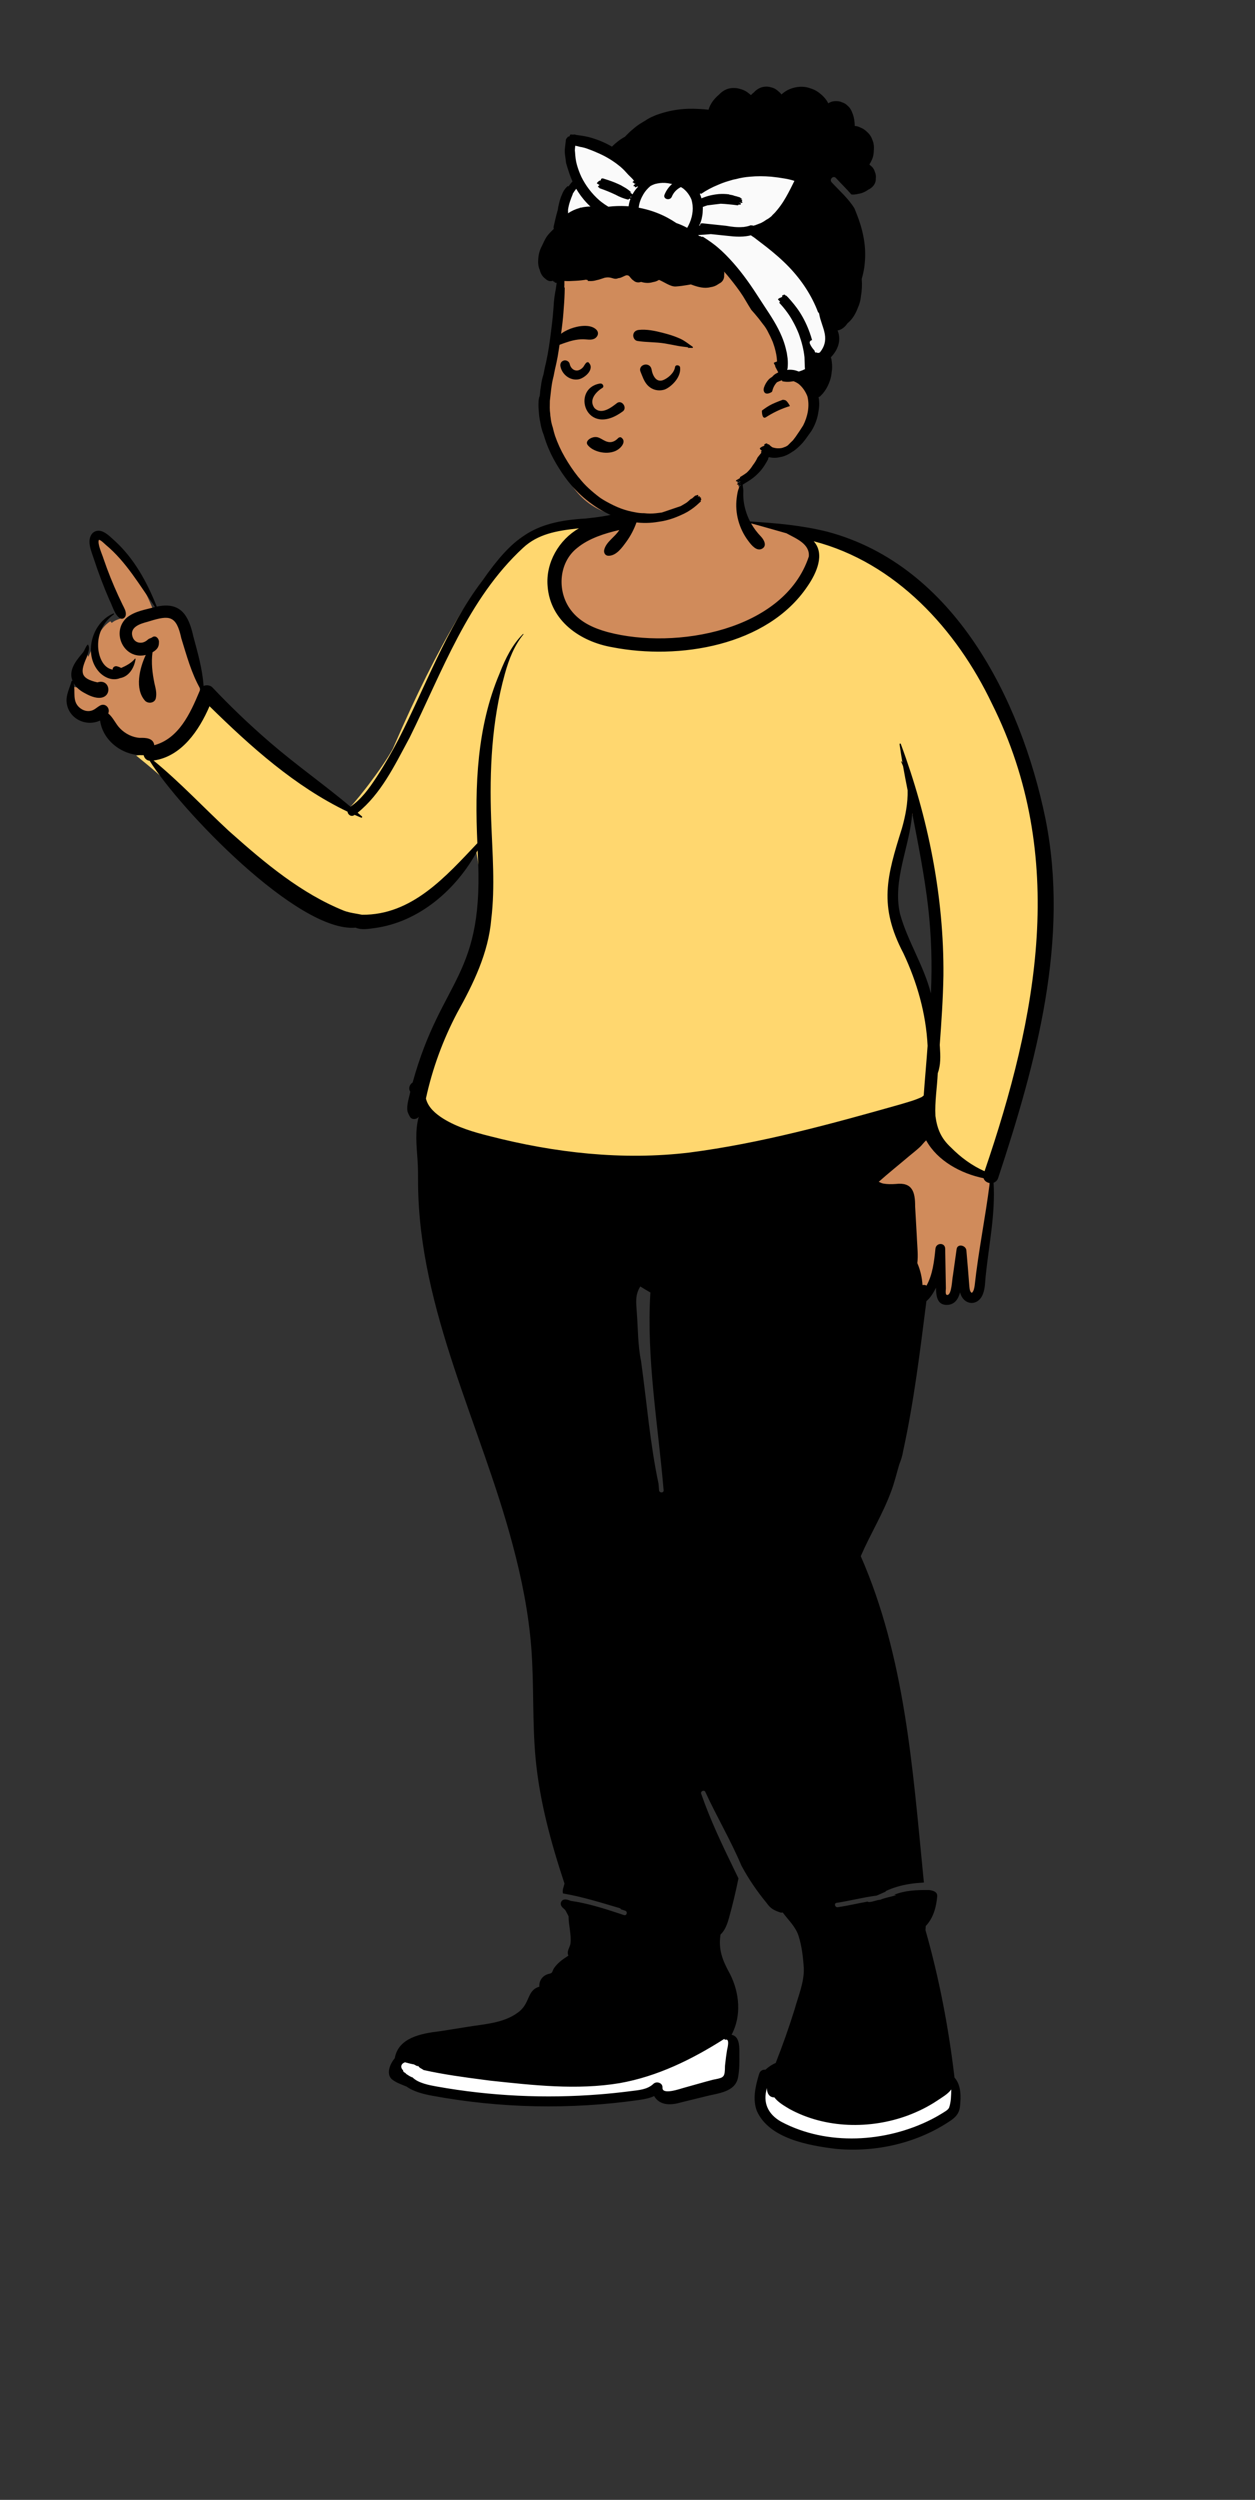 <?xml version="1.0" encoding="UTF-8"?> <svg xmlns="http://www.w3.org/2000/svg" width="370" height="737" viewBox="0 0 370 737" fill="none"><rect x="0" y="0" width="370" height="737" fill="#333333" stroke="none"/> <path fill-rule="evenodd" clip-rule="evenodd" d="M189.319 413.235C190.192 422.069 191.839 430.986 193.161 439.656C193.214 441.171 195.296 441.908 196.302 440.781C196.276 421.071 191.017 400.846 192.88 380.724C191.378 379.884 189.849 378.955 188.391 378.028C186.424 380.627 186.206 383.627 186.529 386.351C186.777 395.339 188.227 404.298 189.319 413.235ZM273.333 293.583L275.537 293.364C276.622 275.28 273.573 257.514 270.012 240.039L267.796 240.17C267.015 250.241 261.877 259.78 264.23 270.144C266.479 278.33 271.246 285.386 273.333 293.583ZM21.89 202.51L23.18 202.786C20.776 198.222 23.018 196.72 25.738 192.947L26.035 193.632L27.081 191.34C27.289 190.758 27.501 190.264 28.075 190.046C28.636 187.194 30.305 184.582 32.528 183.163L32.953 183.643C33.834 182.871 34.896 182.577 35.907 182.22C33.737 178.937 32.341 174.678 30.878 171.158C29.686 167.462 27.823 163.874 27.473 160.125C27.755 156.523 31.153 158.863 32.81 160.66C37.872 165.108 42.232 172.154 45.499 180.71C51.109 179.247 54.328 180.79 55.886 188.472C57.321 193.69 58.787 199.042 58.981 204.452C59.734 204.193 61.07 203.219 61.792 203.983C74.261 217.654 88.984 228.186 103.222 239.713C113.982 231.781 119.581 216.09 125.499 204.31C135.822 184.091 146.146 154.492 172.7 154.596C176.219 154.228 179.656 153.807 182.978 152.783C184.265 152.432 185.855 152.011 186.292 151.228C187.079 148.706 187.228 145.977 188.611 143.665C192.407 137.481 200.632 136.995 207.077 138.338C218.019 140.37 217.743 139.184 218.533 150.716C218.77 153.453 220.888 153.845 223.149 154.412C225.715 155.223 228.33 155.886 230.968 156.42C230.694 156.343 230.42 156.266 230.146 156.189C272.972 156.869 301.406 206.646 307.047 241.862C313.599 277.891 305.125 317.987 291.728 348.247C292.303 359.267 290.145 370.337 288.78 381.199C287.922 383.916 284.954 384.181 284.105 381.033L283.059 376.89L281.939 381.014C281.229 383.566 280.088 383.869 279.061 383.886C277.788 383.886 277.09 383.257 277.048 379.94L274.938 379.431C274.125 380.983 273.318 382.356 272.041 383.31C269.473 402.019 267.86 421.472 261.626 439.575C259.14 446.293 255.323 452.393 252.519 458.984C265.738 488.882 267.954 522.012 271.128 554.024C270.873 554.044 269.561 554.159 269.281 554.183L241.685 560.532C241.878 560.614 243.802 564.497 245.715 564.339C253.562 563.69 271.633 557.604 271.874 558.39C272.541 558.335 275.323 558.356 275.168 558.994C274.846 562.755 273.794 565.438 271.799 567.397C271.772 568 271.735 568.615 271.688 569.186C275.645 583.018 278.544 597.764 280.305 612.97C282.545 615.129 283.105 622.231 279.765 624.125C270.545 630.487 258.159 633.508 246.497 632.361C233.876 631.164 218.824 626.125 224.864 611.702C224.942 611.255 225.555 611.233 226.038 611.331C227.108 610.291 228.268 609.504 229.523 609.062C232.016 602.824 234.258 596.283 236.213 589.752C237.166 586.752 238.152 583.651 238.07 580.362C237.599 572.284 236.769 568.946 231.167 562.584C227.699 564.254 221.091 552.157 219.576 549.617C216.39 542.104 212.33 535.274 208.928 527.904C208.402 526.659 206.566 526.632 205.847 527.711C205.523 528.165 205.443 528.728 205.625 529.254C208.588 537.819 212.622 545.998 216.513 553.989C215.187 558.63 214.664 566.382 211.348 569.836C209.544 581.861 221.887 587.37 213.933 600.706C216.625 600.891 216.876 601.97 216.829 605.245C216.838 607.597 216.899 610.065 216.457 612.264C215.92 614.965 213.432 615.689 209.697 616.485C206.671 617.156 203.757 617.922 200.754 618.646C197.716 619.658 194.516 619.575 193.267 616.497C178.226 621.605 134.864 621.02 120.523 614.252C116.562 612.664 113.769 611.766 117.406 607.294C119.408 594.531 152.097 603.656 156.715 589.657C157.373 587.84 158.325 586.884 160.177 586.553C159.895 585.109 160.272 583.504 161.876 583.088C162.359 582.944 162.874 582.906 163.371 582.451C164.605 579.903 166.629 578.359 168.987 577.004C168.024 575.616 168.803 574.969 169.236 573.416C169.676 570.443 168.665 567.595 168.717 564.707C168.175 563.796 167.756 562.52 166.889 561.888C166.086 561.32 167.702 562.055 168.015 561.428C167.854 561.285 178.699 565.015 184.585 565.683C187.429 566.005 186.68 562.61 186.601 562.548C185.661 561.513 165.919 557.016 167.124 556.9C167.272 556.401 167.448 555.822 167.561 555.327C164.23 545.296 160.3 532.272 158.995 518.473C157.733 496.4 158.917 477.792 152.204 455.361C142.821 419.843 124.593 386.513 124.346 348.929C124.66 342.698 122.936 336.064 124.499 329.95L122.558 328.939C122.278 329.261 121.773 329.252 121.672 328.814C120.399 326.743 121.826 324.26 122.119 321.993C121.453 321.279 121.786 320.627 122.59 320.237C131.212 289.743 145.635 285.289 141.665 247.172C135.187 260.922 120.837 274.841 105.02 272.795C89.085 275.181 51.916 236.295 44.737 223.724C43.421 223.826 43.405 222.881 43.205 221.991C36.648 222.763 30.511 217.608 30.388 211.3C24.635 214.874 18.486 209.77 21.535 203.538C21.654 203.201 21.776 202.858 21.89 202.51Z" fill="#D08B5B"></path> <path fill-rule="evenodd" clip-rule="evenodd" d="M227.14 610.323L225.588 615.373C224.197 619.904 225.86 623.718 230.116 626.111C243.342 633.136 260.791 632.637 275.035 625.41C276.242 624.786 277.408 624.122 278.532 623.419L278.868 623.207L279.149 623.027L279.29 622.935C279.871 622.551 280.245 622.203 280.5 621.711L280.536 621.64L280.553 621.603L280.567 621.565C280.629 621.381 280.686 621.195 280.738 621.007L280.778 620.859L280.817 620.709C281.077 619.668 281.161 618.726 281.22 616.885L281.247 616.011L281.318 613.858L280.036 615.589C279.512 616.296 278.798 616.901 277.627 617.691L277.113 618.031L276.11 618.69L276.082 618.709C273.553 620.403 270.728 621.825 267.612 623.007C256.331 627.201 243.484 626.678 233.488 621.326L233.193 621.166L232.406 620.693L232.161 620.544C230.642 619.611 229.739 618.916 229.037 618.049L228.983 617.982L228.93 617.914L228.719 617.64L228.373 617.653C227.442 617.689 226.868 616.851 226.899 615.667L226.902 615.6L227.14 610.323ZM214.275 599.887L213.306 600.505C202.518 607.381 192.676 611.713 182.642 613.479C176.913 614.43 170.858 614.693 163.927 614.4L163.12 614.363L162.453 614.331C158.296 614.118 154.461 613.77 147.404 613.021L144.759 612.739L141.458 612.309L140.052 612.121C133.818 611.284 129.851 610.641 125.725 609.745L125.281 609.647L125.269 609.638C125.156 609.557 125.034 609.482 124.856 609.381L124.702 609.295C124.285 609.063 124.129 608.946 124.05 608.8L124.039 608.78L123.84 608.374L123.227 608.417L123.217 608.411C123.091 608.342 122.962 608.274 122.831 608.206L122.634 608.106L122.433 608.007L122.35 607.967L122.112 607.924L121.856 607.875C121.377 607.779 120.918 607.667 120.238 607.485L119.696 607.338L119.497 607.283L119.302 607.35C117.718 607.888 117.299 609.389 118.219 610.543L118.259 610.592L118.288 610.626L118.292 610.658C118.347 611.035 118.609 611.315 119.004 611.567L119.061 611.603L119.146 611.654L119.216 611.693L119.241 611.728C119.3 611.802 119.366 611.872 119.44 611.935L119.498 611.982L119.558 612.026L119.585 612.044L120.124 612.393L120.303 612.506C120.703 612.754 121.004 612.911 121.328 613.023L121.401 613.048L121.405 613.052C122.729 614.338 124.768 615.038 127.828 615.621L128.148 615.681L128.308 615.71L128.793 615.797C144.61 618.63 160.844 619.407 176.969 618.119C179.475 617.917 181.968 617.668 184.443 617.369L185.267 617.268L186.247 617.144L187.316 617.015L187.595 616.98L187.872 616.943C190.321 616.605 191.758 616.125 193.045 614.982L193.115 614.919L193.211 614.83C193.736 614.33 194.743 614.676 194.756 615.325L194.756 615.362L194.754 615.404C194.685 616.376 195.282 616.99 196.243 617.165C196.892 617.283 197.72 617.219 198.722 617.019C199.111 616.941 199.517 616.845 199.945 616.73L200.249 616.647L200.665 616.526C200.725 616.508 200.787 616.49 200.848 616.472L201.761 616.197L202.886 615.888C203.315 615.769 203.787 615.636 204.386 615.467L207.589 614.562L208.364 614.347C209.043 614.16 209.617 614.006 210.221 613.849L210.511 613.774L211.213 613.637L211.464 613.586L211.69 613.537C214.067 613.007 214.471 612.355 214.52 609.369L214.524 609.103L214.651 607.96L214.727 607.3C214.815 606.566 214.897 605.945 214.988 605.352L215.041 605.011L215.059 604.899L215.13 604.477C215.135 604.446 215.241 603.96 215.282 603.753C215.339 603.463 215.384 603.194 215.414 602.936C215.484 602.341 215.475 601.856 215.346 601.466C215.188 600.988 214.839 600.681 214.387 600.627L214.334 600.622L214.315 600.62L214.275 599.887Z" fill="white"></path> <path fill-rule="evenodd" clip-rule="evenodd" d="M177.394 152.873L168.664 153.827L168.144 153.886C164.591 154.294 162.111 154.742 159.721 155.508C156.709 156.474 154.153 157.896 151.956 159.945C141.002 170.086 129.119 190.031 116.214 219.836L115.851 220.676L115.753 220.857L115.612 221.111C114.123 223.773 111.558 227.515 108.693 231.285L108.413 231.652L108.001 232.189L107.739 232.527C106.565 234.038 105.447 235.417 104.524 236.49L104.322 236.723L104.052 237.031L103.878 237.227C103.708 237.417 103.55 237.589 103.407 237.741L103.336 237.816L103.198 237.959L103.177 237.951L102.947 238.135L102.912 237.835L102.077 237.436C95.049 234.07 88.194 229.641 81.147 224.058L80.806 223.787C74.958 219.128 69.232 213.915 62.103 206.922L60.097 204.952L59.126 207.202C55.454 215.708 50.49 221.193 44.123 222.181L43.93 222.209L40.137 222.741L43.222 225.273L43.573 225.563C47.107 228.488 50.042 231.203 55.452 236.461L56.555 237.535L58.981 239.903C61.055 241.922 62.434 243.252 63.778 244.518L64.107 244.827L65.148 245.798L65.791 246.372C71.875 251.791 76.304 255.504 80.862 258.864L81.363 259.231L81.698 259.475C87.708 263.834 93.492 267.188 99.429 269.61L99.767 269.747L99.943 269.81L100.113 269.869C100.959 270.158 101.737 270.338 103.068 270.58L103.203 270.604L104.326 270.803C104.588 270.851 104.806 270.892 105.011 270.933L105.146 270.96L105.442 271.022L105.818 271.025C112.122 271.044 117.906 269.084 123.573 265.344L123.864 265.151C127.882 262.46 131.472 259.22 136.394 254.109L136.933 253.548L137.471 252.984L140.223 250.072L140.266 250.296C141.658 257.604 142.512 266.1 142.091 270.213L142.077 270.336L142.06 270.489L142.033 270.789C141.627 275.208 140.481 279.649 138.622 284.357C137.157 288.065 135.341 291.766 132.772 296.429L132.631 296.685L132.207 297.449L132.188 297.485C127.966 305.511 124.835 314.025 122.913 322.759L122.825 323.162L122.745 323.532L122.832 323.901C123.464 326.59 125.356 328.702 128.295 330.626L128.429 330.713L128.698 330.884C132.458 333.21 136.53 334.655 142.815 336.228C163.675 341.589 183.586 343.387 202.441 341.106C211.853 339.883 221.568 338.035 232.265 335.51L232.819 335.379L234.396 335.001C241.779 333.22 248.753 331.365 259.096 328.468L261.164 327.887L264.776 326.868L265.314 326.706L266.783 326.271L267.314 326.111L267.511 326.05L267.855 325.943L268.214 325.828C269.449 325.427 270.446 325.042 271.376 324.587L271.789 324.381L272 324.149C272.012 324.135 272.033 324.118 272.061 324.1L272.083 324.086L272.836 323.637L272.962 321.878C273.012 321.185 273.065 320.495 273.127 319.703L273.188 318.939L273.757 311.957C273.804 311.365 273.847 310.815 273.887 310.289L273.978 309.064L274.054 307.999L274.033 307.595C273.544 298.466 271.088 289.27 266.908 280.306L266.753 279.975L266.627 279.734C263.304 273.341 262.016 268.034 262.26 262.461L262.273 262.19C262.492 257.866 263.411 253.994 265.985 245.712L266.148 245.189L266.408 244.356L266.422 244.311C267.296 241.229 267.857 238.404 268.071 235.722L268.092 235.451L268.185 235.778C272.913 252.556 275.382 269.513 275.362 286.048L275.361 286.549L275.357 287.216L275.34 288.111C275.241 292.935 274.988 297.622 274.487 304.684L274.449 305.212L274.266 307.735L274.321 308.508L274.343 308.831L274.363 309.157L274.381 309.473C274.522 312.072 274.388 313.8 273.823 315.392L273.7 315.73L273.672 316.309C273.637 317.013 273.59 317.68 273.513 318.608L273.488 318.895L273.238 321.715L273.19 322.28C272.982 324.797 272.911 326.57 272.985 328.376L272.99 328.508L273.007 328.846L273.06 329.222C273.673 333.432 275.089 336.349 278.014 339.085L278.1 339.165L278.248 339.314C281.202 342.28 284.465 344.627 288.034 346.292L288.258 346.395L288.477 346.495L290.157 347.246L290.752 345.505C299.77 319.119 304.913 297.064 306.201 275.945C307.717 251.09 303.68 228.338 293.161 207.001L292.841 206.355L292.501 205.647C280.985 181.898 262.623 164.204 240.563 157.968L239.894 157.783L239.208 157.601L233.775 156.19L237.541 160.353C239.717 162.759 238.809 166.76 235.781 171.252L235.689 171.388L235.529 171.621C230.197 179.525 221.507 185.038 210.649 187.91C200.936 190.48 189.946 190.768 180.071 188.888L179.772 188.83L179.442 188.772C169.917 187.041 162.93 181.079 162.062 172.873L162.038 172.624L161.998 172.129C161.566 166.173 164.915 160.104 170.245 156.969L170.407 156.875L177.394 152.873Z" fill="#FFD76F"></path> <path fill-rule="evenodd" clip-rule="evenodd" d="M67.394 244.908L68.012 245.458C78.113 254.455 88.827 263.435 101.472 268.519C103.185 269.144 104.971 269.313 106.73 269.685C121.438 269.831 131.425 258.425 140.739 248.589C139.959 231.759 140.604 214.38 147.244 198.652L147.403 198.247C149.028 194.133 151.014 190.055 154.19 186.911C154.268 186.835 154.376 186.949 154.309 187.03C151.598 190.355 150.02 194.416 148.887 198.513L148.829 198.721C144.964 212.596 144.292 227.155 144.801 241.486L144.817 241.92C145.164 251.604 145.999 261.338 144.835 271.002C143.985 280.975 139.578 289.993 134.778 298.607C130.594 306.563 127.467 315.067 125.571 323.857C126.181 326.451 128.389 328.352 130.685 329.796C134.834 332.362 139.642 333.766 144.337 334.942C163.55 339.88 183.562 342.172 203.329 339.781C224.418 337.04 245 331.368 265.424 325.593C267.524 324.948 269.855 324.363 271.861 323.36C271.996 323.212 272.155 323.087 272.327 322.984C272.674 318.078 273.133 313.216 273.476 308.322C273.013 298.843 270.383 289.624 266.353 281.063C258.988 267.028 261.421 258.493 265.91 244.193C266.942 240.554 267.679 236.747 267.587 232.996C267.116 230.633 266.662 228.269 266.243 225.897C266.069 225.442 265.878 224.992 265.666 224.544C265.625 224.459 265.739 224.392 265.793 224.471C265.887 224.605 265.977 224.742 266.066 224.88C265.755 223.071 265.466 221.259 265.213 219.443C265.18 219.203 265.489 219.11 265.578 219.342C273.648 241.072 278.333 264.364 278.14 287.585C278.026 294.422 277.556 301.257 277.054 308.078L277.101 308.736C277.278 311.317 277.372 313.947 276.47 316.406C276.277 320.625 275.562 324.794 275.784 329.026C276.305 332.889 277.47 335.623 280.368 338.295C283.239 341.213 286.524 343.627 290.267 345.302C305.829 299.769 314.946 252.471 292.443 207.447C281.998 185.525 264.019 165.831 239.89 159.567C243.329 163.369 240.648 169.056 238.176 172.681L238.025 172.901C226.184 190.455 200.109 194.637 180.554 190.819C171.081 189.193 162.199 183.057 161.443 172.795C160.856 165.922 164.766 159.144 170.677 155.758L169.957 155.836C164.204 156.476 158.617 157.399 154.201 161.518C137.926 176.585 130.375 198.042 120.761 217.468L120.379 218.175C116.261 225.815 112.282 234.066 105.441 239.607L106.719 240.698C106.88 240.836 106.708 241.15 106.504 241.067C105.846 240.801 105.192 240.521 104.54 240.236C103.621 240.974 102.566 240.228 102.456 239.291C86.985 231.882 73.909 220.129 61.772 208.208C58.707 215.308 53.54 223.053 45.267 224.213C53.077 230.625 59.989 238.037 67.394 244.908ZM191.748 381.049C190.744 380.477 189.752 379.884 188.774 379.268C187.159 381.853 187.57 384.125 187.744 386.979C188.113 391.742 188.031 396.587 188.996 401.275C190.668 413.236 191.658 425.736 194.142 437.393C194.197 438.044 194.255 438.695 194.306 439.347C194.373 440.205 195.716 440.209 195.649 439.347C194.014 419.997 190.542 400.534 191.748 381.049ZM182.641 614.151C170.037 616.245 157.171 614.76 144.561 613.415L142.711 613.174C136.742 612.398 130.739 611.583 124.877 610.28C124.383 609.871 123.622 609.69 123.325 609.086L122.963 609.111C122.658 608.938 122.346 608.775 122.029 608.622C121.108 608.457 120.358 608.256 119.407 607.996C118.116 608.434 117.982 609.57 118.858 610.374C118.77 610.784 119.261 611.019 119.581 611.2C119.632 611.303 119.712 611.402 119.832 611.486C120.407 611.849 120.988 612.283 121.646 612.463C123.254 614.137 126.709 614.773 128.612 615.112L128.8 615.146C144.613 617.977 160.79 618.738 176.803 617.459C179.564 617.237 182.323 616.955 185.071 616.612L185.821 616.516C188.194 616.209 190.812 616.091 192.637 614.353C193.545 613.488 195.366 614.034 195.315 615.408L195.313 615.461C195.153 617.718 200.427 615.851 201.471 615.559L201.502 615.551C204.422 614.758 207.324 613.882 210.252 613.128L210.971 612.988C213.515 612.483 213.713 612.227 213.741 609.072L213.836 608.214C213.963 607.071 214.101 605.932 214.285 604.797L214.357 604.371C214.44 603.894 215.25 600.943 213.9 601.335C213.73 601.384 213.564 601.247 213.555 601.082C204.068 607.128 193.801 612.187 182.641 614.151ZM232.752 621.761L231.946 621.278C230.598 620.462 229.243 619.575 228.287 618.334C226.709 618.394 226.059 616.907 226.119 615.58C224.795 619.893 226.437 623.344 230.32 625.527C243.846 632.712 261.151 631.654 274.616 624.823C275.908 624.155 277.17 623.431 278.395 622.65L278.671 622.474C279.13 622.179 279.575 621.863 279.819 621.358C280.409 619.629 280.4 617.925 280.464 615.999C279.444 617.375 277.751 618.329 276.344 619.277C273.659 621.075 270.751 622.502 267.735 623.647C256.566 627.799 243.3 627.545 232.752 621.761ZM273.659 267.622C272.581 258.252 270.732 249.011 268.941 239.759C268.214 249.702 263.056 259.385 265.35 269.443C267.591 277.54 272.395 284.722 274.448 292.89C274.847 284.455 274.601 276.015 273.659 267.622ZM260.368 348.928C261.581 349.149 262.828 349.145 264.056 349.057C269.029 348.454 269.816 351.469 269.799 355.684C269.95 358.409 270.117 361.133 270.259 363.859L270.341 365.495C270.444 367.674 270.717 370.11 270.444 372.388C271.345 374.456 271.832 376.613 271.976 378.873C272.39 378.761 272.833 378.815 273.151 379.032C274.976 375.776 275.413 371.801 275.789 368.135C275.973 366.332 278.619 366.25 278.66 368.135C278.711 370.699 278.749 373.266 278.794 375.83L278.863 379.787L278.863 379.846C278.852 380.409 278.597 381.833 279.29 381.778L279.329 381.773C280.617 381.677 280.676 377.089 280.955 375.944L282.029 368.27C282.271 366.552 284.737 367.113 284.907 368.611L284.911 368.659C285.213 372.167 285.519 375.674 285.778 379.185C285.86 379.792 285.871 380.89 286.532 381.155C287.117 380.63 287.228 379.745 287.352 379.01C288.453 368.883 290.52 358.885 291.795 348.782C290.968 348.663 290.211 348.148 289.97 347.356C283.339 345.999 276.38 342.262 273.048 336.19C272.383 336.776 271.864 337.544 271.219 338.147C270.2 339.103 269.08 339.966 268.01 340.859C265.01 343.402 261.999 345.803 259.06 348.424C259.49 348.565 259.882 348.84 260.368 348.928ZM188.221 141.616C188.187 141.484 188.004 141.522 187.995 141.647C187.811 144.2 187.2 146.894 186.268 149.398C185.935 149.452 185.615 149.64 185.382 150.005C185.068 150.495 183.569 150.837 182.786 151.068L182.675 151.102C179.427 152.106 176.037 152.511 172.668 152.87C156.824 153.747 151.057 158.718 142.119 171.28C131.509 185.431 125.555 202.225 117.557 217.844C115.589 221.642 113.464 225.351 111.128 228.936L110.905 229.276C108.819 232.455 106.511 235.675 103.325 237.82C95.613 231.347 87.367 225.567 79.738 218.993L79.025 218.375C73.302 213.421 67.836 208.172 62.634 202.672C62.02 202.022 60.87 201.852 60.019 202.233C59.686 197.282 58.29 192.426 57.002 187.643C55.651 181.482 53.302 177.317 46.219 178.842C43.367 171.654 39.549 164.638 33.768 159.39L33.397 159.055C32.167 157.936 30.551 156.332 28.822 156.477C27.253 156.607 26.447 158.029 26.384 159.475C26.312 161.191 27.059 162.938 27.595 164.547L27.64 164.684C28.33 166.796 29.073 168.89 29.859 170.968C30.616 172.968 31.427 174.948 32.275 176.909C33.14 178.55 33.776 181.267 35.352 182.259C36.165 182.743 37.003 182.092 37.089 181.261C37.213 180.17 36.586 179.212 36.124 178.262C35.699 177.389 35.282 176.511 34.877 175.628C33.248 172.076 31.787 168.45 30.531 164.751C30.158 163.506 28.631 160.27 29.16 159.151C29.691 159.155 30.783 160.277 31.169 160.611C37.242 165.646 41.188 172.605 45.704 178.954C42.87 179.765 39.795 180.145 37.441 182.049C32.6 186.277 36.488 194.65 42.976 193.091C41.165 196.944 39.608 203.168 42.817 206.649C43.782 207.554 45.657 207.265 45.95 205.823C46.263 204.291 45.887 202.979 45.542 201.494C44.918 198.472 44.539 195.376 44.965 192.299L45.099 192.219C46.199 191.551 46.89 190.8 46.857 189.419C47 188.42 45.937 187.074 44.868 187.892C44.521 188.156 44.098 188.176 43.733 188.442C43.114 189.032 42.345 189.495 41.467 189.488L41.382 189.486C40.253 189.477 39.42 188.796 39.076 187.739C38.131 184.839 41.402 183.865 43.529 183.308L44.079 183.138C49.885 181.361 51.99 181.332 53.449 188.162C55.029 193.259 56.422 198.505 59.094 203.162L58.761 203.957C56.075 210.363 52.703 217.736 45.48 219.701C45.224 217.561 42.912 217.484 41.239 217.537C39.079 217.421 36.911 216.323 35.385 214.747C34.053 213.403 33.382 211.531 31.908 210.333C32.575 208.815 31.068 207.139 29.494 208.013C28.433 208.6 27.792 209.437 26.512 209.607C25.376 209.76 24.331 209.363 23.468 208.635C21.218 206.732 22.288 203.935 21.738 201.442C22.463 202.699 23.668 203.662 24.957 204.327C33.57 209.258 33.483 199.59 28.724 201.178C23.554 200.001 23.641 198.13 25.573 193.739L25.608 193.636C25.922 192.714 26.624 191.084 25.972 190.091C25.936 190.041 25.871 190.026 25.824 190.071C25.233 190.653 25 191.629 24.501 192.314L23.906 193.026C22.099 195.206 20.207 197.795 21.382 200.706C21.256 200.679 21.12 200.732 21.077 200.885C20.522 202.907 19.418 204.893 19.646 207.057C20.124 211.798 25.258 214.4 29.51 212.425C30.328 218.519 36.332 222.906 42.349 222.634C42.54 223.469 43.158 224.204 44.114 224.28C52.97 238.481 87.782 275.014 104.854 273.487C106.486 274.229 108.564 273.857 110.293 273.633C123.552 271.902 134.632 262.196 140.813 250.692C143.085 288.375 130.246 287.918 121.655 319.136C120.795 319.676 120.293 320.854 120.96 321.85C120.592 323.739 119.837 325.675 120.127 327.613C120.271 328.166 120.56 328.669 120.822 329.176C121.361 330.208 122.782 330.084 123.448 329.281C122.319 333.369 122.801 337.661 123.09 341.828C123.267 344.276 123.253 346.69 123.256 349.14C123.593 386.436 141.794 420.064 151.151 455.447C153.798 465.365 155.831 475.472 156.631 485.717C157.479 496.616 156.888 507.576 157.909 518.462C159.093 531.07 162.457 543.324 166.425 555.308C166.188 556.279 165.695 557.384 165.999 558.221C171.669 559.177 177.14 560.916 182.645 562.531C182.861 562.593 182.996 562.727 183.064 562.887L184.322 563.305C185.138 563.577 184.789 564.875 183.965 564.601L182.589 564.143C177.884 562.585 173.125 561.096 168.231 560.398L168.081 560.336C167.103 559.945 165.952 559.657 165.436 560.736C165.174 561.283 165.382 561.833 165.755 562.266C166.071 562.632 166.473 562.857 166.749 563.271C167.058 563.816 167.319 564.39 167.626 564.943C167.623 567.681 168.523 570.391 168.174 573.122C167.911 574.255 166.993 575.342 167.576 576.555L167.31 576.725C165.767 577.717 164.291 578.806 163.277 580.34C163.055 580.676 162.887 581.368 162.634 581.605C162.37 581.852 161.877 581.881 161.552 581.997C159.908 582.498 158.874 583.983 159.015 585.708C155.165 586.817 156.491 590.73 152.517 593.454C148.437 596.412 142.913 596.737 138.095 597.505L129.884 598.816L129.406 598.874C124.209 599.516 117.43 600.723 116.385 606.799L116.301 606.897C115.045 608.398 113.837 611.247 115.387 612.876C116.648 613.996 118.369 614.521 119.896 615.174C122.012 616.704 125.062 617.417 127.385 617.848C147.461 621.569 168.142 622 188.353 619.114L188.691 619.064C190.104 618.853 191.562 618.566 192.852 617.96C194.655 620.998 198.128 620.616 201.052 619.754C203.347 619.186 205.642 618.626 207.937 618.066L208.152 618.009C211.697 617.099 216.725 616.822 217.583 612.494C218.027 610.266 217.998 607.787 217.975 605.522L217.98 604.779C217.983 602.872 217.833 600.286 215.676 599.884C218.673 594.326 218.02 587.493 215.228 581.984L215.08 581.713C213.026 577.943 211.742 574.795 212.424 570.341C213.793 569.051 214.431 567.199 214.937 565.378C216 561.546 216.929 557.673 217.714 553.773L216.495 551.266C212.919 543.912 209.383 536.525 206.712 528.788C206.466 528.077 207.619 527.575 207.939 528.27C211.318 535.607 215.449 542.579 218.594 550.027C220.679 553.922 223.183 557.584 225.99 560.993L226.114 561.167C227.203 562.662 228.116 563.159 229.906 563.775C230.192 563.896 230.483 563.898 230.757 563.82C232.464 566.136 234.537 567.972 235.434 570.737C236.413 573.796 236.787 577.16 236.98 580.358C237.082 584.524 235.348 588.458 234.259 592.415C232.593 597.745 230.738 603.018 228.686 608.213C227.59 608.656 226.596 609.339 225.678 610.179C224.913 610.105 224.108 610.453 223.822 611.386L223.703 611.775C222.693 615.13 221.835 619.005 223.148 622.366C226.775 630.508 238.431 632.538 246.404 633.513C258.211 634.635 270.597 631.812 280.426 625.077C281.815 624.103 282.762 622.995 282.992 621.268L283.017 621.053C283.334 618.165 283.408 614.739 281.405 612.501C279.693 597.854 276.888 583.213 272.849 569.026C272.88 568.625 272.905 568.225 272.925 567.822C275.18 565.472 276.062 562.164 276.315 558.987C276.344 557.652 274.995 557.374 273.949 557.211L273.563 557.207C270.154 557.183 266.635 557.35 263.592 558.624L263.742 558.63C263.896 558.638 264.057 558.656 264.174 558.736C262.649 559.225 260.987 559.443 259.529 560.085C258.45 560.138 257.509 560.651 256.416 560.744L256.242 560.755C256.047 560.772 255.9 560.715 255.793 560.618C252.856 561.142 249.937 561.847 247.005 562.279C246.159 562.403 245.794 561.109 246.648 560.983C250.57 560.406 254.475 559.347 258.424 558.857C259.297 558.517 260.141 558.082 261.017 557.732C261.068 557.616 261.164 557.512 261.319 557.439C262.28 556.988 263.277 556.617 264.298 556.307C266.913 555.495 269.661 555.153 272.384 554.992L272.191 553.042C269.057 521.178 266.771 488.46 253.769 458.786C256.531 452.396 260.288 446.311 262.705 439.739C263.708 437.112 264.318 434.434 265.112 431.753C265.629 430.469 266.056 429.169 266.263 427.792C269.447 413.212 271.246 398.381 273.124 383.592C274.389 382.546 275.224 381.038 275.957 379.65L275.96 379.861C276.003 382.145 276.326 384.774 279.197 384.707C281.514 384.651 282.529 382.92 283.048 381.005C284.058 385.009 288.543 385.228 289.858 381.285C290.444 379.695 290.42 377.881 290.594 376.213C291.531 367.056 293.487 357.906 292.925 348.686C293.517 348.484 294.032 348.032 294.283 347.277C305.479 313.32 315.443 276.979 308.174 241.147C300.907 206.041 281.225 166.74 244.03 156.786C236.501 154.881 228.851 154.234 221.133 153.742C220.019 151.585 219.299 149.131 219.153 146.688C219.108 145.983 219.142 145.284 219.144 144.578C219.146 143.927 218.869 143.15 218.999 142.541C219.03 142.393 218.828 142.344 218.775 142.48C218.611 142.908 218.278 143.123 218.051 143.483C217.489 144.503 217.34 145.713 217.192 146.852C216.634 151.298 217.903 155.872 220.589 159.442L220.683 159.565C221.515 160.68 223.101 162.7 224.74 161.733C226.168 160.888 225.253 159.167 224.401 158.245L224.337 158.176C223.184 156.976 222.216 155.693 221.43 154.293C224.923 155.225 228.388 156.251 231.869 157.222L232.035 157.313C234.761 158.8 238.813 160.392 238.455 164.078C231.205 185.985 199.127 191.615 179.302 186.384L178.986 186.299C175.193 185.251 171.395 183.568 168.814 180.5L168.707 180.371C164.124 174.939 164.475 165.964 170.214 161.504C173.622 158.709 178.331 157.225 182.583 156.257C181.346 158.313 178.611 159.765 178.113 162.201C177.986 163.036 178.447 163.831 179.367 163.849C181.705 163.894 183.429 161.394 184.656 159.715C187.217 156.201 188.67 151.953 188.98 147.626C189.135 145.521 188.747 143.624 188.221 141.616ZM33.543 181.14C33.667 181.055 33.598 180.802 33.431 180.871C27.076 183.508 24.482 192.952 29.266 198.153C30.853 199.83 33.234 200.8 35.401 199.92C38.065 199.468 39.621 196.775 39.962 194.294C39.986 194.178 39.856 194.126 39.783 194.198L39.77 194.214C38.763 195.456 37.176 196.288 35.73 196.923C35.325 196.704 34.882 196.529 34.436 196.426C33.802 196.283 33.153 196.78 33.213 197.427C30.222 196.879 29.023 193.315 28.932 190.611L28.93 190.53C28.809 186.788 30.5 183.327 33.543 181.14Z" fill="black"></path> <path fill-rule="evenodd" clip-rule="evenodd" d="M224.627 46.249C210.547 45.479 198.072 41.514 188.161 50.387C188.161 50.387 172.127 38.387 169.451 42.957C167.659 46.02 170.145 50.131 169.478 53.91C165.132 61.337 165.378 73.906 165.132 76.852C164.512 84.276 160.611 112.215 160.611 118.849C160.611 122.236 163.397 131.105 165.132 136.041C168.993 147.027 176.365 152.625 188.453 152.625C200.542 152.625 220.273 142.499 226.601 133.509C227.156 132.721 230.742 135.019 234.493 131.032C238.557 126.712 240.812 118.473 240.812 113.561C240.812 107.329 244.831 103.007 244.363 95.029C243.319 77.212 239.694 47.073 224.627 46.249Z" fill="#D08B5B"></path> <path fill-rule="evenodd" clip-rule="evenodd" d="M169.437 42.914C167.645 45.977 170.131 50.088 169.464 53.867C167.787 56.733 166.793 60.365 166.192 63.914L169.478 65.662L170.694 65.841C190.413 68.754 202.998 71.377 208.45 73.707C213.958 76.062 220.641 84.332 228.501 98.516L228.74 98.948L230.297 109.534L237.438 111.729L240.799 113.326C240.88 107.196 244.812 102.881 244.349 94.986C243.305 77.169 239.679 47.03 224.613 46.206C210.533 45.436 198.058 41.471 188.146 50.344C177.457 42.344 171.221 39.867 169.437 42.914Z" fill="#FAFAFA"></path> <path fill-rule="evenodd" clip-rule="evenodd" d="M226.2 25.535C226.017 25.523 225.832 25.532 225.646 25.551C225.443 25.56 225.239 25.579 225.036 25.62C224.002 25.819 223.079 26.368 222.364 27.14C222.344 27.161 222.328 27.183 222.31 27.203C221.975 27.456 221.664 27.743 221.385 28.047C221.336 28 221.289 27.953 221.238 27.907C221.09 27.776 220.936 27.653 220.775 27.537C220.102 26.958 219.312 26.538 218.462 26.299L218.346 26.267C218.324 26.26 218.301 26.256 218.279 26.251C217.676 26.05 217.041 25.947 216.402 25.949C215.638 25.924 214.872 26.05 214.157 26.345C213.31 26.697 212.572 27.252 211.953 27.92C211.547 28.251 211.191 28.616 210.816 29.017C210.041 29.848 209.428 30.82 209.042 31.89C208.988 32.041 208.941 32.195 208.899 32.349C207.954 32.24 207.004 32.161 206.054 32.123C204.989 32.058 203.923 32.036 202.855 32.072C199.912 32.168 197.034 32.688 194.247 33.639C193.689 33.805 193.146 34.016 192.623 34.275C191.803 34.602 191.028 35.019 190.297 35.523L189.675 35.893C189.362 36.079 189.049 36.267 188.746 36.461C188.025 36.925 187.341 37.444 186.693 38.004C186.009 38.557 185.363 39.16 184.749 39.791C184.582 39.962 184.421 40.135 184.262 40.309C182.845 41.075 181.587 42.056 180.414 43.226C179.483 42.69 178.519 42.203 177.525 41.771C176.499 41.325 175.196 40.866 174.122 40.564C173.156 40.293 172.202 40.107 171.235 39.97C170.795 39.894 170.352 39.834 169.907 39.782L169.925 39.789V39.789C169.613 39.755 169.302 39.726 168.987 39.699L168.996 39.697V39.697C168.862 39.686 168.725 39.675 168.591 39.666L168.265 39.639V39.639C168.167 39.63 168.024 39.86 168.015 39.941L168.004 40.024V40.024C167.93 40.107 167.863 40.199 167.816 40.255C167.758 40.25 167.7 40.246 167.642 40.243C167.467 40.228 167.266 40.539 167.164 40.658L167.071 40.767C166.965 40.895 166.859 41.042 166.842 41.202C166.728 42.131 166.621 43.063 166.522 43.994C166.484 44.7 166.522 45.399 166.638 46.09C166.726 46.762 166.815 47.434 166.904 48.104C167.047 48.574 167.188 49.045 167.329 49.515C167.385 49.694 167.447 49.871 167.508 50.048C167.865 51.229 168.284 52.379 168.783 53.494C168.419 53.898 168.079 54.316 167.764 54.748C167.688 54.825 167.612 54.903 167.541 54.983C167.521 54.952 167.492 54.923 167.461 54.907C167.353 54.86 167.275 54.916 167.208 55.008C166.504 55.682 165.993 56.468 165.675 57.366L165.478 57.834C165.445 57.913 165.412 57.991 165.38 58.069C165.128 58.75 164.934 59.449 164.773 60.157C164.629 60.713 164.526 61.278 164.459 61.848C163.976 63.472 163.595 65.134 163.235 66.773C163.178 67.031 163.205 67.261 163.287 67.457L163.077 67.663V67.663L162.717 68.022C162.113 68.626 161.497 69.26 161.048 69.979C160.583 70.724 160.241 71.522 159.861 72.312L159.78 72.48V72.48L159.612 72.817C159.431 73.185 159.345 73.388 159.184 73.833C158.918 74.574 158.775 75.32 158.708 76.106C158.61 77.25 158.623 78.498 159.124 79.561C159.126 79.57 159.131 79.577 159.135 79.584C159.363 80.612 159.926 81.566 160.782 82.175C160.965 82.347 161.162 82.502 161.372 82.625C161.876 82.921 162.339 82.948 162.889 82.811L162.958 82.793C163.028 82.775 163.09 82.759 163.15 82.746C163.061 82.82 163.016 82.907 163.15 82.97C163.28 83.032 163.396 83.068 163.506 83.082C163.459 83.142 163.454 83.207 163.553 83.261C163.767 83.375 163.941 83.411 164.12 83.379L164.083 83.691C163.789 86.047 163.527 86.513 163.298 89.043C163.146 91.634 162.905 94.218 162.572 96.792L162.457 97.727C162.089 100.69 161.676 103.676 161.043 106.591C160.724 107.866 160.449 109.149 160.217 110.441C159.888 111.424 159.658 112.429 159.531 113.455C159.345 114.499 159.218 115.551 159.144 116.613C158.887 117.292 158.762 117.981 158.769 118.684C158.735 119.629 158.766 120.572 158.867 121.511C158.923 122.487 159.057 123.454 159.269 124.413C159.459 125.728 159.805 126.997 160.302 128.229C160.699 129.604 161.186 130.952 161.741 132.271C162.601 134.313 163.64 136.21 164.822 138.08C165.93 139.834 167.119 141.522 168.477 143.092C170.234 145.121 172.236 146.98 174.43 148.547C175.681 149.475 177.002 150.307 178.383 151.02C180.072 151.893 181.788 152.679 183.618 153.21C184.76 153.541 185.922 153.77 187.097 153.944C189.405 154.287 191.796 154.235 194.118 153.835C195.615 153.633 197.087 153.284 198.48 152.784C199.624 152.372 200.714 151.9 201.804 151.367C202.365 151.096 202.906 150.782 203.424 150.431C204.296 149.864 205.111 149.224 205.871 148.516C206.119 148.303 206.361 148.086 206.597 147.857C206.711 147.757 206.649 147.607 206.517 147.571L206.477 147.566V147.566C206.528 147.519 206.582 147.472 206.633 147.423C206.644 147.414 206.653 147.403 206.662 147.392C206.687 147.369 206.714 147.347 206.736 147.325C206.823 147.248 206.736 147.078 206.66 147.038C206.631 147.022 206.593 147.02 206.55 147.024C206.559 147.015 206.566 147.009 206.575 147.002C206.584 146.995 206.586 146.977 206.584 146.959L206.617 146.933V146.933C206.731 146.832 206.673 146.684 206.539 146.646C206.474 146.626 206.366 146.636 206.253 146.661L206.211 146.671L206.287 146.599C206.421 146.482 206.378 146.353 206.213 146.312C206.09 146.32 205.968 146.337 205.847 146.366L205.757 146.391C205.713 146.402 205.67 146.415 205.625 146.429C205.701 146.359 205.777 146.292 205.851 146.223C205.925 146.158 205.847 145.972 205.78 145.934C205.688 145.882 205.509 145.954 205.426 146.014C205.223 146.037 204.955 146.126 204.857 146.211C204.586 146.471 204.307 146.72 204.023 146.962C203.851 147.015 203.688 147.087 203.563 147.195C203.241 147.504 202.906 147.795 202.564 148.077L202.304 148.256C202.261 148.286 202.217 148.315 202.173 148.343C201.682 148.632 201.19 148.919 200.701 149.208C198.906 149.817 197.112 150.426 195.32 151.033L195.083 151.105V151.105L193.343 151.32V151.32C192.198 151.441 191.052 151.434 189.908 151.302C189.05 151.313 188.199 151.228 187.361 151.053C185.938 150.811 184.541 150.455 183.182 149.958C181.618 149.387 180.128 148.635 178.673 147.824C178.15 147.53 177.636 147.219 177.132 146.89C176.968 146.774 176.805 146.655 176.642 146.534C175.567 145.726 174.54 144.863 173.55 143.952C173.085 143.524 172.638 143.079 172.207 142.617C172.144 142.55 172.084 142.485 172.024 142.418C171.61 141.965 171.21 141.498 170.828 141.014L170.464 140.602V140.602C168.994 138.768 167.686 136.795 166.511 134.763C165.345 132.75 164.384 130.632 163.62 128.439C163.374 127.658 163.159 126.865 162.981 126.063C162.65 125.1 162.433 124.113 162.333 123.105C162.299 122.908 162.272 122.711 162.246 122.514L162.23 122.203C162.228 122.151 162.226 122.099 162.225 122.048C162.181 121.735 162.143 121.421 162.114 121.107C162.096 120.792 162.085 120.476 162.082 120.16L162.107 118.223V118.223C162.114 118.162 162.12 118.1 162.125 118.037L162.174 117.61C162.281 116.727 162.364 115.842 162.471 114.96C162.471 114.956 162.471 114.949 162.473 114.942C162.514 114.613 162.556 114.282 162.605 113.95C162.63 113.753 162.661 113.556 162.69 113.359L162.746 113.014V113.014C162.85 112.415 162.976 111.82 163.128 111.231L163.195 110.978L163.584 109.019L164.022 107.091C164.306 105.799 164.543 104.497 164.73 103.185C165.07 101.094 165.36 99 165.613 96.897C165.626 96.796 165.64 96.693 165.651 96.592C165.908 94.642 166.093 92.684 166.214 90.72C166.377 88.786 166.471 86.846 166.495 84.905C166.498 84.817 166.44 84.746 166.37 84.705L166.377 84.332C166.385 84.002 166.391 84.398 166.394 84.021L166.398 82.986C166.398 82.9 166.397 82.84 166.395 82.835C167.589 82.918 168.392 82.85 169.544 82.789L169.74 82.779C170.797 82.73 171.847 82.614 172.89 82.439C172.895 82.493 172.931 82.531 172.991 82.542C173.098 82.546 173.199 82.546 173.302 82.549L173.264 82.694V82.694C173.261 82.768 173.295 82.815 173.366 82.835L173.665 82.849C174.062 82.865 174.462 82.873 174.857 82.82C175.212 82.773 175.558 82.69 175.903 82.591C176.115 82.555 176.332 82.506 176.553 82.443C177.12 82.28 177.683 82.06 178.253 81.886C178.834 81.763 179.424 81.722 180.041 81.87C180.693 82.025 181.245 82.305 181.929 82.134C182.065 82.101 182.197 82.049 182.329 81.996L182.451 81.987C182.472 81.985 182.493 81.983 182.514 81.98C183.227 81.877 183.862 81.425 184.541 81.183C184.778 81.125 185.013 81.139 185.243 81.235L185.301 81.261L185.526 81.429C185.617 81.537 185.707 81.645 185.796 81.754L185.929 81.917C186.172 82.219 186.431 82.49 186.746 82.688C187.126 83.039 187.578 83.245 188.116 83.258C188.422 83.267 188.726 83.203 189.021 83.109C190.134 83.454 191.325 83.523 192.435 83.187C192.876 83.12 193.307 83.001 193.72 82.815C193.915 82.728 194.109 82.625 194.297 82.511C195.081 82.842 195.823 83.283 196.58 83.664L196.751 83.75C197.525 84.136 198.381 84.513 199.257 84.457C200.361 84.385 201.445 84.237 202.526 84.051C202.535 84.051 202.546 84.049 202.555 84.047L202.704 84.022V84.022L203.245 83.927V83.927L203.681 83.846V83.846L203.904 83.931C205.695 84.61 207.658 85.14 209.457 84.665C210.242 84.569 210.977 84.304 211.641 83.854C211.663 83.839 211.685 83.823 211.708 83.805C211.813 83.751 211.911 83.691 211.998 83.626L212.017 83.611V83.611L212.034 83.597L212.043 83.592C213.024 83.14 213.587 82.177 213.488 81.098C213.549 80.755 213.547 80.419 213.479 80.061C213.799 80.439 214.125 80.813 214.456 81.185C215.666 82.645 216.85 84.134 217.947 85.684L218.199 86.042C218.802 86.895 219.363 87.778 219.881 88.687C220.406 89.585 220.945 90.474 221.501 91.352C222.225 92.153 222.924 92.974 223.598 93.814L223.885 94.176L224.855 95.454C225.541 96.27 226.111 97.161 226.56 98.128C226.929 98.816 227.268 99.517 227.574 100.236C227.673 100.453 227.767 100.672 227.858 100.892C228.173 101.75 228.439 102.623 228.647 103.525C228.814 104.178 228.934 104.841 229.005 105.512L229.027 105.736C229.054 106 229.074 106.264 229.085 106.529C229.02 106.567 228.967 106.605 228.926 106.643L228.763 106.701V106.701L228.631 106.74C228.426 106.804 228.071 106.937 228.155 107.1L228.587 107.924V107.924C228.542 107.971 228.522 108.02 228.551 108.074C228.839 108.627 229.13 109.18 229.42 109.733C229.429 109.754 229.445 109.769 229.46 109.78C229.212 109.894 228.971 110.02 228.741 110.156C228.292 110.425 227.961 110.736 227.655 111.099C227.333 111.292 227.029 111.503 226.743 111.744C226.39 112.116 226.082 112.524 225.82 112.965C225.579 113.381 225.382 113.816 225.231 114.27C225.164 114.51 225.132 114.759 225.134 115.012C225.405 116.924 227.588 115.614 227.63 115.446C227.93 114.29 228.274 113.561 229.047 112.701L229.067 112.687V112.687C229.514 112.49 229.956 112.295 230.419 112.143C230.488 112.156 230.56 112.165 230.631 112.176C230.551 112.291 230.591 112.403 230.754 112.423C231.458 112.562 232.169 112.6 232.884 112.539L233.97 112.385V112.385C234.42 112.558 234.851 112.78 235.256 113.045L235.391 113.135L235.415 113.153C236.463 113.997 237.272 115.119 237.826 116.342C237.875 116.451 237.923 116.561 237.968 116.672L238.034 116.839L238.038 116.848C238.762 119.699 238.117 122.829 236.794 125.416C236.072 126.574 235.319 127.709 234.533 128.822L233.768 129.823V129.823C233.317 130.249 232.875 130.685 232.443 131.133C232.376 131.201 232.305 131.268 232.233 131.333C232.005 131.483 231.773 131.615 231.536 131.727C231.445 131.758 231.351 131.787 231.257 131.812C230.801 132.031 230.323 132.148 229.82 132.161C229.156 132.206 228.512 132.127 227.889 131.929L227.764 131.888L227.673 131.854C227.333 131.637 227.018 131.366 226.719 131.048C226.652 130.979 226.527 130.979 226.384 131.017C226.305 130.936 226.227 130.851 226.153 130.759C226.102 130.703 226.022 130.701 225.959 130.744C225.747 130.719 225.172 131.046 225.322 131.218C225.347 131.259 225.378 131.295 225.405 131.333C225.304 131.384 225.204 131.442 225.114 131.503C224.645 131.633 223.952 132.103 224.008 132.244L224.015 132.255C224.124 132.461 224.265 132.634 224.439 132.771L224.498 132.815L224.629 132.907C224.444 133.024 224.288 133.158 224.366 133.252C224.402 133.321 224.44 133.389 224.484 133.449C224.104 133.919 223.727 134.394 223.351 134.869C222.976 135.684 222.511 136.445 221.957 137.151C221.495 137.917 220.938 138.604 220.288 139.218C220.234 139.272 220.178 139.323 220.125 139.375C219.646 139.729 219.145 140.062 218.623 140.381L218.398 140.517C218.279 140.588 218.08 140.678 218.174 140.85C218.185 140.873 218.199 140.891 218.214 140.904C217.886 141.119 217.546 141.323 217.195 141.511L217.162 141.532C217.03 141.616 216.85 141.77 217.039 141.896C217.2 142.004 217.627 141.712 217.828 141.578C217.866 141.578 217.91 141.567 217.955 141.554C217.888 141.589 217.822 141.628 217.755 141.666L217.653 141.722C217.575 141.768 217.191 142.024 217.459 142.131C217.591 142.142 217.712 142.109 217.823 142.033C217.955 141.968 218.085 141.899 218.212 141.827C218.167 141.896 218.167 141.965 218.279 142.01C218.317 142.012 218.355 142.01 218.393 142.006C218.129 142.174 217.859 142.331 217.58 142.478L217.535 142.507C217.417 142.583 217.228 142.729 217.365 142.855C217.519 142.993 217.944 142.698 218.053 142.631L218.38 142.436V142.436C218.404 142.447 218.431 142.451 218.46 142.454C218.362 142.514 218.27 142.579 218.17 142.637L218.033 142.712C217.861 142.807 217.619 142.963 217.707 143.119C217.795 143.273 218.055 143.146 218.224 143.046L218.405 142.934C218.413 142.929 218.421 142.924 218.429 142.919L218.436 142.946C218.437 142.951 218.439 142.955 218.442 142.96C218.526 143.106 218.737 143.01 218.882 142.926L218.999 142.855C219.197 142.735 219.393 142.617 219.588 142.497L219.879 142.317H219.883C220.891 141.71 221.823 141.106 222.701 140.326C223.226 139.86 223.716 139.368 224.18 138.841C225.114 137.787 225.809 136.58 226.48 135.348C226.491 135.328 226.475 135.276 226.448 135.22C226.522 135.068 226.594 134.913 226.665 134.754C227.353 134.947 228.122 135.003 228.83 134.956C229.21 134.931 229.586 134.864 229.959 134.763C231.15 134.598 232.298 134.054 233.29 133.402C233.353 133.362 233.409 133.317 233.467 133.277C233.876 133.046 234.264 132.777 234.633 132.47C235.353 131.875 236.039 131.212 236.662 130.52C237.113 129.982 237.54 129.425 237.94 128.847C238.347 128.276 238.758 127.705 239.169 127.134C240.311 125.342 241.042 123.28 241.325 121.172C241.464 120.395 241.535 119.609 241.52 118.825C241.509 118.259 241.446 117.685 241.337 117.115C241.401 117.052 241.466 116.989 241.531 116.924C241.567 116.987 241.602 117.032 241.625 117.009L242.137 116.495C242.5 116.128 242.744 115.858 243.162 115.265C243.828 114.317 244.324 113.276 244.693 112.179C244.959 111.395 245.135 110.504 245.204 109.642C245.227 109.498 245.249 109.353 245.267 109.205C245.41 108.038 245.278 106.92 245.102 105.769C245.09 105.693 245.052 105.646 245.001 105.622C244.988 105.53 244.973 105.437 244.957 105.343C246.438 103.773 247.503 101.881 247.416 99.595C247.389 98.875 247.241 98.165 246.96 97.502L246.925 97.427V97.427C248.161 97.237 249.141 96.367 249.877 95.289C249.942 95.237 250.006 95.185 250.066 95.133C251.383 94.006 252.296 92.411 252.921 90.725C253.368 89.747 253.665 88.701 253.791 87.616C253.799 87.539 253.805 87.462 253.812 87.385C254.117 85.669 254.195 83.937 254.054 82.23C254.361 81.174 254.61 80.099 254.781 78.999C254.862 78.475 254.918 77.951 254.96 77.427L254.965 77.398L254.971 77.304L254.99 77.069C254.993 77.03 254.996 76.991 254.998 76.952C255.376 72.155 254.305 67.435 252.536 62.992C252.381 62.592 252.222 62.194 252.058 61.798L251.884 61.385V61.385C250.107 58.514 247.44 56.192 245.181 53.74C244.401 52.894 245.662 51.623 246.445 52.473C247.946 54.102 249.556 55.663 251.01 57.338C251.267 57.356 251.524 57.363 251.78 57.351C252.227 57.328 252.661 57.257 253.081 57.142C254.129 56.988 255.083 56.564 255.95 55.942C257.11 55.4 258.099 54.379 258.198 53.046C258.209 52.912 258.207 52.78 258.198 52.648C258.305 51.996 258.209 51.313 257.936 50.684C257.889 50.511 257.829 50.341 257.753 50.173C257.532 49.674 257.168 49.195 256.723 48.87C256.712 48.863 256.703 48.859 256.694 48.852C256.647 48.803 256.602 48.753 256.551 48.709C256.475 48.639 256.395 48.574 256.31 48.514C256.611 48.017 256.884 47.506 257.116 46.962C257.369 46.37 257.498 45.77 257.57 45.136C257.599 44.886 257.61 44.637 257.615 44.389C257.628 44.274 257.637 44.158 257.646 44.041C257.702 43.155 257.599 42.234 257.268 41.406C257.244 41.343 257.212 41.28 257.183 41.215C257.121 41.027 257.052 40.839 256.967 40.655C256.636 39.95 256.167 39.352 255.588 38.862C255.275 38.546 254.924 38.266 254.542 38.029C254.317 37.888 254.06 37.762 253.789 37.659C253.307 37.404 252.688 37.171 252.185 37.153C252.125 37.151 252.071 37.158 252.013 37.158C251.966 35.872 251.801 34.472 251.293 33.308C250.998 32.464 250.556 31.714 249.89 31.174C249.504 30.77 249.028 30.442 248.434 30.227L248.328 30.191L248.288 30.179C247.754 29.919 247.177 29.817 246.585 29.819C245.895 29.783 245.191 29.913 244.59 30.231C244.465 30.298 244.331 30.381 244.203 30.47C244.107 30.278 244 30.083 243.877 29.888C243.446 29.196 242.925 28.594 242.322 28.045C242.25 27.98 242.172 27.922 242.096 27.86C241.804 27.593 241.493 27.347 241.171 27.123C240.476 26.639 239.714 26.278 238.914 26.045C237.991 25.703 237.016 25.544 236.042 25.578L235.84 25.586V25.586C235.795 25.591 235.75 25.593 235.708 25.595C234.74 25.658 233.786 25.895 232.875 26.254C231.929 26.628 231.13 27.194 230.385 27.844C230.211 27.602 230.012 27.373 229.769 27.158C229.699 27.098 229.626 27.044 229.556 26.988C229.503 26.934 229.447 26.883 229.389 26.831C229.123 26.596 228.841 26.392 228.533 26.211C228.187 26.008 227.814 25.866 227.427 25.779C227.034 25.645 226.62 25.562 226.2 25.535ZM230.792 117.856C230.753 117.854 228.683 118.631 227.652 119.134L227.601 119.159C226.413 119.75 225.841 120.176 224.772 120.935C224.701 120.986 224.627 121.065 224.627 121.141C224.627 122.247 224.895 123.599 225.823 123C225.957 122.913 226.092 122.829 226.228 122.745L226.433 122.621L226.439 122.623C226.437 122.623 226.435 122.621 226.433 122.619C228.453 121.385 230.587 120.418 232.839 119.726C232.993 119.67 231.851 117.941 231.536 118.037C231.717 117.965 230.822 117.857 230.792 117.856ZM209.569 69.017C210.912 69.161 212.255 69.303 213.598 69.441C214.454 69.54 215.312 69.627 216.17 69.701C217.459 69.797 218.748 69.813 220.033 69.636C220.489 69.573 220.936 69.484 221.378 69.374C221.68 69.596 221.993 69.804 222.312 70.004L225.861 72.724V72.724C228.24 74.599 230.569 76.585 232.665 78.777C236.325 82.608 239.307 87.089 241.181 92.053C241.351 92.153 241.482 92.329 241.526 92.597C241.857 94.632 242.826 96.488 243.176 98.514C243.52 100.51 243.062 102.206 241.811 103.788C241.544 104.126 240.997 104.108 240.662 103.88C240.584 104.034 240.246 104.027 240.127 103.349C239.571 102.745 239.095 102.112 238.773 101.329C238.536 100.752 238.934 100.352 239.418 100.274C239.217 99.548 238.991 98.829 238.736 98.118C237.98 96.003 237.02 93.983 235.811 92.089C234.747 90.422 233.516 88.971 232.193 87.516C232.177 87.496 232.151 87.489 232.122 87.485L231.847 87.18V87.18C231.809 87.137 231.731 87.142 231.643 87.164C231.561 87.077 231.48 86.987 231.395 86.9C231.313 86.81 231.221 86.837 231.17 86.909C231.029 86.877 230.772 87.03 230.694 87.079C230.56 87.169 230.517 87.269 230.631 87.397C230.651 87.42 230.671 87.442 230.692 87.462C230.537 87.527 230.385 87.614 230.267 87.7C229.854 87.791 229.273 88.176 229.373 88.291C229.585 88.512 229.791 88.739 229.994 88.969C229.816 89.095 229.699 89.218 229.746 89.272C230.618 90.192 231.422 91.166 232.16 92.198C232.72 92.969 233.228 93.77 233.681 94.606C234.356 95.788 234.928 97.004 235.435 98.254C235.507 98.444 235.576 98.635 235.643 98.825C236.385 100.905 236.939 103.064 237.174 105.263L237.184 105.412C237.227 106.204 237.244 108.325 237.326 108.831C236.832 109.075 236.318 109.283 235.784 109.454C235.683 109.483 235.581 109.509 235.478 109.534C235.42 109.509 235.359 109.489 235.299 109.471C234.807 109.272 234.294 109.129 233.768 109.059C233.415 109.012 233.062 108.996 232.71 109.006L232.56 109.012C232.403 109.017 232.249 109.028 232.093 109.044C232.101 108.954 232.106 108.867 232.113 108.777C232.157 108.748 232.191 108.708 232.193 108.654C232.298 107.646 232.3 106.638 232.2 105.631C232.133 105.104 232.055 104.58 231.97 104.056C231.883 103.626 231.782 103.203 231.672 102.78C231.382 101.593 230.995 100.435 230.526 99.302C229.19 96.07 227.275 93.157 225.349 90.259C223.943 88.143 222.614 85.98 221.159 83.899C219.921 82.128 218.621 80.383 217.233 78.726C215.848 77.071 214.384 75.479 212.805 74.005C212.55 73.77 212.293 73.542 212.032 73.316C210.534 71.972 208.908 70.868 207.214 69.784C207.149 69.742 207.033 69.788 206.937 69.869L206.664 69.701C206.618 69.673 206.572 69.645 206.526 69.618C206.483 69.591 206.436 69.636 206.412 69.674C206.296 69.614 206.18 69.556 206.063 69.497C205.979 69.429 205.891 69.364 205.806 69.296C207.062 69.233 208.316 69.139 209.569 69.017ZM193.816 54.088C194.831 53.884 195.85 53.855 196.873 54.007C197.302 54.07 197.729 54.146 198.152 54.237C197.191 55.077 196.418 56.152 195.916 57.389C195.374 58.725 197.536 59.302 198.071 57.984C198.586 56.713 199.562 55.738 200.741 55.153C200.996 55.296 201.242 55.45 201.478 55.622C201.787 55.872 202.077 56.143 202.35 56.441C202.944 57.089 203.489 57.953 203.847 58.808C203.985 59.274 204.088 59.753 204.153 60.246C204.166 60.358 204.18 60.472 204.191 60.586C204.411 62.904 203.75 65.159 202.612 67.154L202.568 67.155V67.155C201.552 66.603 200.489 66.138 199.396 65.76C198.52 65.169 197.61 64.622 196.674 64.127C194.684 63.075 192.582 62.263 190.415 61.709L190.165 61.646C189.655 61.515 189.14 61.4 188.623 61.299L188.313 61.241H188.308L188.342 60.907V60.907C188.516 59.597 189.028 58.381 189.689 57.257C190.185 56.408 190.934 55.539 191.765 54.845L191.769 54.842C192.147 54.627 192.544 54.45 192.952 54.303L193.106 54.249L193.816 54.088ZM221.054 52.097C223.164 51.897 225.273 51.918 227.382 52.09C228.761 52.227 230.131 52.417 231.494 52.659C232.417 52.818 233.322 53.042 234.211 53.32L233.702 54.351C232.852 56.068 231.981 57.773 230.955 59.395C230.426 60.23 229.851 61.026 229.226 61.789C228.803 62.336 228.339 62.842 227.829 63.307C227.695 63.471 227.552 63.626 227.407 63.775C226.942 64.174 226.442 64.523 225.894 64.812C225.455 65.133 224.997 65.413 224.519 65.658L224.339 65.749L222.663 66.393C222.574 66.419 222.483 66.444 222.393 66.468L222.256 66.503L222.002 66.557L221.811 66.453C221.779 66.436 221.746 66.419 221.713 66.402C221.66 66.373 221.622 66.429 221.611 66.469C221.606 66.485 221.613 66.507 221.624 66.53L221.38 66.398V66.398C220.96 66.568 220.514 66.705 220.037 66.795C219.82 66.836 219.603 66.867 219.387 66.893L219.357 66.913C219.353 66.916 219.348 66.92 219.343 66.924H219.105V66.924C217.435 67.086 215.741 66.872 214.073 66.572C211.713 66.334 209.353 66.072 206.995 65.827C206.95 65.823 206.933 65.842 206.933 65.874L206.787 65.861V65.861C206.577 65.838 206.331 66.189 206.49 66.317C206.363 66.393 206.24 66.503 206.148 66.588L206.095 66.584C206.419 65.948 206.669 65.283 206.848 64.591L207.076 63.431V63.431C207.138 62.998 207.174 62.537 207.181 62.082C207.196 61.874 207.207 61.679 207.207 61.509C207.207 61.348 207.205 61.187 207.198 61.026C207.643 60.842 208.094 60.681 208.555 60.544C209.862 60.383 211.167 60.221 212.474 60.062C213.258 60.092 214.043 60.148 214.825 60.235C215.712 60.313 216.597 60.414 217.479 60.535C217.562 60.544 217.709 60.432 217.799 60.302L218.176 60.354V60.354C218.373 60.378 218.579 59.984 218.319 59.903C218.225 59.866 218.132 59.831 218.038 59.797L217.897 59.747L217.977 59.756C218.004 59.758 218.038 59.751 218.076 59.738C218.284 59.765 218.491 59.791 218.697 59.816C218.958 59.849 218.898 59.504 218.716 59.423L218.628 59.391C218.782 59.294 218.918 59.03 218.727 58.944L218.701 58.934C218.612 58.898 218.525 58.869 218.436 58.835C218.442 58.806 218.442 58.779 218.433 58.755L218.802 58.802V58.802C218.836 58.806 218.675 58.57 218.599 58.524L218.585 58.517L218.409 58.464C218.382 58.387 218.239 58.219 218.19 58.204C217.542 58 216.938 57.816 216.308 57.675C216.277 57.637 216.241 57.608 216.201 57.599C215.808 57.505 215.41 57.431 215.012 57.369C214.986 57.328 214.959 57.299 214.927 57.297C213.942 57.171 212.954 57.142 211.962 57.21C211.772 57.227 211.582 57.248 211.393 57.272C211.028 57.313 210.664 57.364 210.302 57.434C209.395 57.59 208.51 57.827 207.647 58.146L207.449 58.222C207.232 58.302 207.017 58.387 206.805 58.479C206.698 58.096 206.564 57.72 206.405 57.351C206.381 57.279 206.354 57.21 206.325 57.14L206.541 57.01V57.01C206.588 57.1 206.684 57.169 206.747 57.131C208.3 56.081 209.942 55.205 211.674 54.506C212.644 54.076 213.636 53.712 214.653 53.407C215.16 53.243 215.672 53.096 216.185 52.955C216.442 52.901 216.699 52.847 216.961 52.802C218.304 52.439 219.669 52.204 221.054 52.097ZM169.882 55.652C170.071 55.978 170.267 56.301 170.475 56.62C171.485 58.17 172.696 59.624 174.07 60.892C173.711 60.891 173.354 60.904 173.001 60.938C172.393 60.995 171.797 61.096 171.216 61.238C171.169 61.2 171.116 61.181 171.074 61.211L170.922 61.316V61.316C169.676 61.653 168.506 62.183 167.446 62.893L167.465 62.753C167.469 62.73 167.472 62.706 167.476 62.683C167.459 62.407 167.454 62.132 167.463 61.858C167.682 60.244 168.229 58.757 168.855 57.252C168.867 57.223 168.858 57.185 168.84 57.147C169.156 56.63 169.502 56.13 169.882 55.652ZM169.595 42.958C170.062 43.043 170.524 43.152 170.984 43.289C171.849 43.419 172.687 43.648 173.496 43.972C174.611 44.368 175.692 44.83 176.77 45.318C178.861 46.267 180.823 47.468 182.608 48.915C182.722 49.002 182.832 49.092 182.941 49.181C183.341 49.528 183.73 49.891 184.099 50.274C184.485 50.695 184.874 51.116 185.26 51.539C185.734 52.036 186.279 52.486 186.708 53.024C186.796 53.134 186.872 53.255 186.941 53.376L186.688 53.463V53.463C186.476 53.534 186.512 53.933 186.722 53.875C186.793 53.855 186.86 53.83 186.927 53.803C186.898 53.842 186.878 53.88 186.874 53.913C186.86 54.02 186.943 54.168 187.075 54.13C187.135 54.114 187.196 54.092 187.256 54.067C187.274 54.137 187.287 54.206 187.287 54.273C187.276 54.278 187.265 54.282 187.251 54.285C187.104 54.336 186.827 54.567 186.787 54.724C186.755 54.845 186.858 54.974 186.99 54.939C187.088 54.912 187.184 54.871 187.278 54.827C187.216 54.887 187.166 54.952 187.162 55.008C187.153 55.111 187.242 55.257 187.365 55.223C187.593 55.16 187.776 55.064 187.928 54.943C187.969 54.997 188.027 55.039 188.074 55.026L188.161 54.999V54.999C188.137 55.022 188.115 55.045 188.094 55.068L188.062 55.102C187.446 55.769 186.907 56.508 186.476 57.304C186.456 57.281 186.431 57.261 186.4 57.236C186.199 57.066 185.991 56.9 185.783 56.739L185.72 56.684V56.684L185.656 56.629L186.123 56.784L186.113 56.772C186.08 56.729 185.977 56.588 185.929 56.541L185.917 56.531C185.276 55.956 184.577 55.467 183.821 55.069C183.332 54.751 182.818 54.482 182.28 54.26C180.995 53.662 179.685 53.208 178.34 52.787C178.139 52.722 177.938 52.652 177.737 52.589C177.679 52.569 177.668 52.594 177.677 52.634L177.572 52.603V52.603C177.384 52.542 177.064 52.874 177.192 53.028C177.115 53.091 177.04 53.161 176.974 53.227L176.926 53.275L176.872 53.259C176.713 53.21 176.443 53.459 176.272 53.636L176.146 53.77C176.05 53.873 175.862 54.085 176.092 54.168L176.381 54.267V54.267C176.372 54.325 176.396 54.374 176.486 54.408C176.586 54.441 176.685 54.477 176.783 54.513C176.723 54.565 176.665 54.62 176.607 54.675L176.521 54.757C176.42 54.861 176.18 55.089 176.392 55.19L176.419 55.201L176.694 55.299C176.658 55.38 176.667 55.456 176.787 55.501C178.392 56.047 179.958 56.688 181.489 57.416C182.635 58.051 183.846 58.526 185.122 58.837C185.227 58.871 185.455 58.712 185.549 58.553L185.739 58.609C185.771 58.619 185.803 58.628 185.835 58.636L185.866 58.643V58.643C185.627 59.281 185.45 59.973 185.352 60.642C185.341 60.703 185.332 60.766 185.325 60.826C185.075 60.806 184.827 60.788 184.577 60.775C182.845 60.683 181.093 60.739 179.357 60.945C178.655 60.526 177.981 60.067 177.335 59.57C177.138 59.417 176.944 59.261 176.752 59.102C175.599 58.098 174.555 56.972 173.63 55.756C172.774 54.63 172.03 53.42 171.405 52.153C170.85 50.964 170.392 49.727 170.046 48.451C169.729 47.284 169.619 46.149 169.539 44.942C169.512 44.745 169.494 44.548 169.478 44.35L169.48 44.266V44.266L169.483 44.225C169.505 43.802 169.548 43.379 169.595 42.958ZM185.967 57.955C186.018 57.973 186.072 57.991 186.125 58.007C186.094 58.076 186.065 58.143 186.036 58.213L186.032 58.211V58.211L185.821 58.045V58.045C185.866 58.025 185.917 57.993 185.967 57.955ZM169.907 39.782C169.505 39.632 169.201 39.603 168.996 39.697C169.3 39.719 169.604 39.748 169.907 39.782Z" fill="black"></path> <path fill-rule="evenodd" clip-rule="evenodd" d="M173.26 131.191C173.999 132.158 175.337 132.898 176.835 133.252C178.263 133.589 179.841 133.575 181.203 133.056L181.319 133.01C182.338 132.587 183.315 131.733 183.686 130.842C183.834 130.487 183.884 130.127 183.783 129.791C183.692 129.489 183.479 129.21 183.124 128.971C183.013 128.896 182.863 128.891 182.721 128.916C182.544 128.947 182.37 129.03 182.265 129.141C181.683 129.761 180.837 130.365 179.837 130.355C179.065 130.347 178.435 130.042 177.823 129.698L177.394 129.451C176.979 129.215 176.559 128.993 176.083 128.891C175.232 128.709 174.199 129.042 173.57 129.59C173.296 129.829 173.097 130.11 173.042 130.412C172.997 130.666 173.061 130.931 173.26 131.191ZM177.686 114.294C175.995 115.322 173.418 117.718 175.237 120.267C177.379 122.514 180.461 119.937 181.981 118.772C183.389 117.869 184.972 120.192 183.665 121.246C172.688 129.374 168.233 114.562 176.831 113.085C177.777 112.922 178.129 113.976 177.686 114.294ZM196.762 98.495L196.276 98.362L195.781 98.228L195.446 98.14C193.145 97.538 190.607 97.008 188.326 97.266C187.494 97.361 186.818 97.829 186.701 98.701C186.601 99.437 187.077 100.386 187.886 100.516C190.565 100.95 193.309 100.809 196.001 101.256C197.341 101.479 198.671 101.755 200.007 102.004C201.022 102.193 202.072 102.26 203.096 102.413L202.861 102.445C202.778 102.457 202.799 102.595 202.88 102.59C203.218 102.556 203.556 102.551 203.894 102.574L204.039 102.586C204.26 102.617 204.391 102.354 204.194 102.22C202.946 101.373 201.887 100.455 200.49 99.831C199.281 99.291 198.037 98.847 196.762 98.495ZM175.817 97.197C174.048 95.408 170.286 96.096 168.181 96.914C166.98 97.381 165.838 97.971 164.887 98.855L164.794 98.942L164.651 99.079C164.009 99.708 163.293 100.573 163.395 101.479C163.411 101.617 163.486 101.775 163.642 101.803C164.485 101.952 165.313 101.508 166.091 101.24L166.607 101.063C167.381 100.799 168.16 100.547 168.958 100.366C169.95 100.14 170.962 100.009 171.981 100.022C173.011 100.036 174.117 100.326 175.098 99.917C176.192 99.462 176.759 98.15 175.817 97.197ZM193.292 111.62C193.744 112.081 194.34 112.341 195.103 112.187C195.699 112.066 196.834 111.466 197.741 110.543C198.361 109.912 198.88 109.122 199.021 108.208C199.053 107.996 199.166 107.86 199.314 107.774C199.431 107.706 199.585 107.672 199.753 107.689C199.895 107.704 200.046 107.755 200.163 107.824C200.386 107.954 200.476 108.139 200.495 108.277C200.673 109.608 200.159 110.928 199.358 112.042C198.276 113.545 196.688 114.646 195.755 114.904C194.157 115.345 192.474 114.994 191.233 113.882C190.241 112.993 189.732 111.834 189.26 110.643L189.169 110.413C189.063 110.142 188.958 109.874 188.846 109.609C188.623 109.077 188.694 108.617 188.911 108.259C189.151 107.862 189.595 107.582 190.089 107.496C190.545 107.417 191.033 107.504 191.419 107.783C191.745 108.018 192.007 108.391 192.1 108.943C192.252 109.84 192.604 110.87 193.225 111.549L193.292 111.62ZM165.902 106.427C166.274 106.233 166.565 106.175 166.978 106.299C167.206 106.367 167.432 106.499 167.609 106.675C167.784 106.85 167.91 107.068 167.959 107.31C168.08 107.906 168.406 108.464 168.871 108.828C169.268 109.139 169.77 109.304 170.326 109.211C170.926 109.11 171.498 108.725 171.892 108.272C172.001 108.145 172.091 108.004 172.178 107.862L172.23 107.776C172.424 107.456 172.613 107.158 172.881 106.922C172.982 106.833 173.135 106.771 173.283 106.771C173.343 106.771 173.404 106.781 173.462 106.799C174.06 107.398 174.175 107.853 174.155 108.305C174.135 108.778 173.949 109.257 173.647 109.704C172.94 110.752 171.598 111.612 170.692 111.807C169.451 112.073 168.219 111.753 167.231 111.06C166.215 110.347 165.462 109.24 165.227 107.992C165.17 107.692 165.194 107.368 165.309 107.086C165.421 106.812 165.616 106.576 165.902 106.427Z" fill="black"></path> </svg> 
